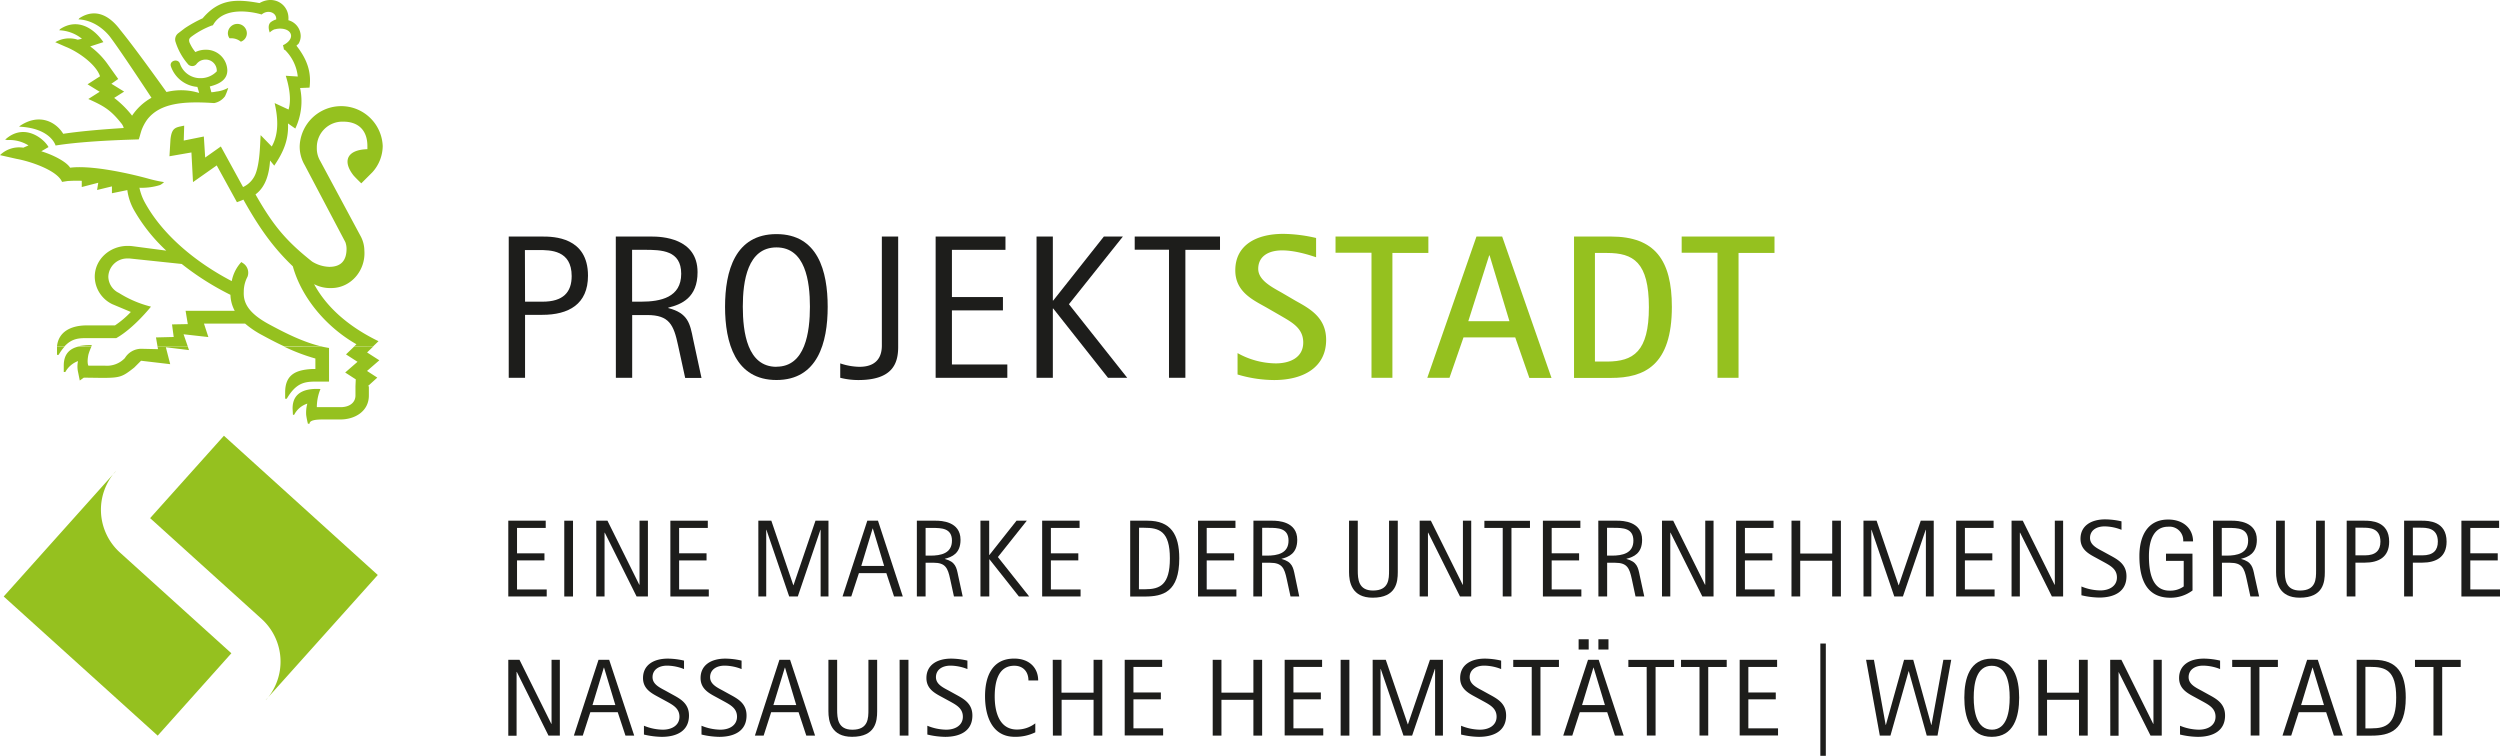 <svg xmlns="http://www.w3.org/2000/svg" viewBox="0 0 729.26 220.48"><defs><style>.cls-1{fill:#95c11f;}.cls-2{fill:#1d1d1b;}</style></defs><title>Element 1-web</title><g id="Ebene_2" data-name="Ebene 2"><g id="ProjektStadt"><path class="cls-1" d="M43.79,151.14h0l32.55,29.43a16.81,16.81,0,0,1,1.25,23.6h-.05l32.66-36.44L65.32,127.11Z"/><path class="cls-1" d="M67.49,190.56h0L34.94,161.13a16.82,16.82,0,0,1-1.25-23.61h.05L1.08,174,46,214.59Z"/><path class="cls-1" d="M108.91,101.05l-1.83,1.76,3.57,2.29-3.59,3.11,3,1.94-2.76,2.5h.3v2.71c0,4.62-4.07,7-8.31,7h-5c-2.36,0-4,.25-4,1.25h-.47a24.4,24.4,0,0,1-.5-2.51,9.86,9.86,0,0,1,.33-3.36A6.52,6.52,0,0,0,85.81,121h-.36l-.1-1.86c0-5.15,4.41-5.88,8.13-5.66a14,14,0,0,0-1.06,5.29l5.54,0h1.38c2.75,0,4.35-1.43,4.35-3.4v-2.71l.09-2-3.09-2,3.6-3.12-3.36-2.16,2.43-2.34Zm-15.22,0c.76.18,1.53.33,2.29.45v9.81H91.65c-2.82.08-5.31.4-8,5h-.47v-1.87c0-5.33,3.36-6.55,7.86-6.8l.75,0H92v-3.06a56.52,56.52,0,0,1-9.15-3.48Zm-67,0a16.58,16.58,0,0,0-.9,2.39c-.51,2.48,0,3.23,0,3.23h4.85a7.2,7.2,0,0,0,5.79-2.22,5.62,5.62,0,0,1,4.73-2.71l4.93.11-.14-.81h8.81l.37,1.08-6.75-.82,1.27,4.93-8.51-1-2,2c-3.43,2.69-4,3-9.4,3l-5.29-.07-1.18.84-.51-2.52a7.48,7.48,0,0,1,0-3.15,7,7,0,0,0-3.7,3.18H18.6v-1.86c0-3.44,1.77-4.94,4.23-5.55Zm-7.81,0a14.58,14.58,0,0,0-1.78,2.46h-.47v-1.87c0-.21,0-.41,0-.6Z"/><path class="cls-1" d="M66.47,9.74a2.77,2.77,0,0,1,5.54,0,2.61,2.61,0,0,1-1.75,2.42,4.47,4.47,0,0,0-2.81-1l-.5,0a2.56,2.56,0,0,1-.48-1.47m36.89,91.32.62-.59C95.36,95.53,88,87,85.42,77.69,79.57,72.1,75.53,66.32,71,58.23a15.28,15.28,0,0,1-1.54.62l-.34.14-5.9-10.74-6.92,4.87-.46-8.65-6.41,1.11.3-4.93c.39-3.52,1.53-3.47,4-4L53.6,41l5.86-1.18.39,6.14,4.57-3.23L70.9,54.56a7.12,7.12,0,0,0,3.64-3.83c1.34-3.44,1.31-9,1.49-11.31l3.24,3.32c2.33-4.09,1.66-9.08.84-12.67l4.06,1.88c.87-2.78.22-6.57-.81-9.85l3.5.22a12.8,12.8,0,0,0-3.7-7.72l-.34-.16a8.14,8.14,0,0,0-.28-1.24c1.67-.78,2.66-2.09,2.29-3.22-.31-1-1.48-1.6-3-1.63h-.39a6,6,0,0,0-1.28.21l-.11,0a4.09,4.09,0,0,0-1.36.92s-.92-2.18.41-3.1a5,5,0,0,1,1.47-.71c.17-2-2.42-3-4.25-1.44,0,0-10.49-3.35-14.13,3-.15.22-.25.22-.33.19a24.4,24.4,0,0,0-5.65,3c-.7.51-1.05.78-1.05,1.35a2,2,0,0,0,.26.92A11.09,11.09,0,0,0,57,15.19a6.67,6.67,0,0,1,2.93-.68,6.18,6.18,0,0,1,6.38,6c0,2.47-1.83,3.89-5.11,4.71l.45,1.68c.48,0,1-.1,1.46-.19a9.29,9.29,0,0,0,3.47-1.09,17.23,17.23,0,0,1-.94,2.45,5.08,5.08,0,0,1-3.17,2c-8.57-.57-15.74-.16-19.56,4.85A13.27,13.27,0,0,0,41.28,38c-.47,1.47-.51,1.89-.81,2.66-1.1.06-15.09.31-24.26,1.79,0,0-1.31-4.94-10.31-5.49l-.33-.07c5.9-4.15,10.86-1.21,12.87,2.14,5.62-.85,12.75-1.38,17.65-1.69a3.58,3.58,0,0,0-.78-1.46c-3.08-3.87-5.09-5-9.55-7l3.32-2.11-3.54-2.18,3.64-2.33c-1.12-3.43-6.25-7.11-10-8.61l-3.06-1.34a8.06,8.06,0,0,1,6.55-.73l1.24-.27a11.3,11.3,0,0,0-6.64-2.48l.26-.34c5.15-3.38,9.9-.19,12.63,3.8l-3.85,1.25a22.66,22.66,0,0,1,4.86,4.85l3.32,4.65-2,1.39,3.72,2.29-2.91,1.84a28.47,28.47,0,0,1,5.23,5.18,16.38,16.38,0,0,1,5.66-5.22C40.86,23.47,34.61,14.07,32.29,11c0,0-3.44-5.06-9.4-5.35l.26-.34c5-3.26,9.19-.31,12,3.51l.16.19c3.9,4.81,9.93,13.21,13.26,17.83a17.83,17.83,0,0,1,9.37.23h.15l-.51-1.72a8.92,8.92,0,0,1-7.73-6c-.54-1.66,2.12-2.42,2.65-.75a6.23,6.23,0,0,0,6,4.2,6.46,6.46,0,0,0,4.74-2v-.2A3.24,3.24,0,0,0,60,17.38a3.63,3.63,0,0,0-1.2.2l-.15.06a3.4,3.4,0,0,0-1.3,1,1.54,1.54,0,0,1-1.17.63A1.83,1.83,0,0,1,55,18.9a18.2,18.2,0,0,1-3.8-6.7,2.29,2.29,0,0,1,.75-2.47l2-1.53a38.15,38.15,0,0,1,5.16-2.86C63.8-.17,68.53-.42,75.7.9c4.34-2.51,8.85.56,8.42,5a4.87,4.87,0,0,1,3.6,4.58,4.43,4.43,0,0,1-.62,2.26l-.63.58c3,3.85,4.44,7.55,3.82,12.24l-2.75.11a18.52,18.52,0,0,1-1.4,11.83L84,36c.26,4.79-1.36,8.42-4,12.32l-1.22-1.5c-.26,3.79-1.21,7.64-4.25,9.89,5.16,9.07,8.87,13.52,16.51,19.59a10.12,10.12,0,0,0,5,1.54c3.54,0,5.05-1.94,5.05-5.28a5.63,5.63,0,0,0-.35-1.93L88.92,48.22a10.67,10.67,0,0,1-1.5-5.63,12.12,12.12,0,0,1,24.22,0,11.55,11.55,0,0,1-3,7.64l-3.25,3.25s-1.87-1.79-2.35-2.41c-3.23-4.19-1.71-7.4,4.13-7.55,0,0,0-.23,0-.94,0-4.42-2.51-7.09-7-7.09a7.46,7.46,0,0,0-7.75,7.62,7.17,7.17,0,0,0,1,3.86l11.87,22.09a9.13,9.13,0,0,1,1,4.06c.41,5.8-3.95,10.91-9.67,10.91a10.22,10.22,0,0,1-5-1.14c4,7.37,10.9,12.81,18.79,16.64l-1.59,1.52Zm-80.53,0a17,17,0,0,1,4-.34,1.81,1.81,0,0,0-.22.34Zm-6.2,0c.44-4.28,4.12-6.09,8.69-6.09h8.22A27.24,27.24,0,0,0,38.17,91l-5.41-2.27a9,9,0,0,1-5.12-8c0-5,4.3-9,9.6-9l.53,0,.65.05L48.5,73.11a49.79,49.79,0,0,1-9.36-11.74,16.19,16.19,0,0,1-2-5.92l-4.49.92v-2l-4.33,1.05.34-2.11-4.81,1.25V52.74a40.91,40.91,0,0,0-4.16.07l-1.59.25c-1.41-3.36-9.23-6-13.33-6.73L0,45.25a8,8,0,0,1,6.8-2.17l1.51-.66a10.53,10.53,0,0,0-6.13-1.57l-.68-.11c5.55-5.07,11.37-.25,12.65,2.16l-2.1,1.23c4,1.23,7.48,3.25,8.4,4.79,8-1,22.83,3.2,22.83,3.2a39.81,39.81,0,0,0,4.57,1,4.36,4.36,0,0,1-1.18.86,18,18,0,0,1-6,.79,15.77,15.77,0,0,0,1.83,4.73c5.27,9.36,14.91,17.19,25.1,22.5a11.3,11.3,0,0,1,2.8-5.56l.52.35a3.32,3.32,0,0,1,1.28,3.93,9.29,9.29,0,0,0-1.09,4.44c-.13,2.88,1,6,7.38,9.44,4.64,2.51,9.81,5.13,15.12,6.42H82.87c-2.16-1-4.26-2.1-6.28-3.2A27.22,27.22,0,0,1,71.5,94.4h-12l1.28,3.92-7.23-.81,1.22,3.54H45.95l-.45-2.62,5.17-.13-.49-3.67,4.6-.09-.64-3.88H68.47A10.41,10.41,0,0,1,67.22,86a80.6,80.6,0,0,1-14.21-9l-15.2-1.6-.27,0h-.3a5.49,5.49,0,0,0-5.64,5.31,5.36,5.36,0,0,0,3.08,4.74,32.18,32.18,0,0,0,9.36,4s-5,6.31-10.13,9.18H25.32c-2.25,0-4.34.07-6.48,2.38Z"/><path class="cls-2" d="M148.27,151.89h10.92V154h-8.37v7.4h8v2.08h-8v8.46h8.66V174H148.27Z"/><path class="cls-2" d="M164.6,151.89h2.55V174H164.6Z"/><path class="cls-2" d="M173.93,151.89h3.27l9.28,18.68h.07V151.89H189V174H185.7l-9.28-18.62h-.07V174h-2.42Z"/><path class="cls-2" d="M195.55,151.89h10.92V154H198.1v7.4h8v2.08h-8v8.46h8.66V174H195.55Z"/><path class="cls-2" d="M221.21,151.89H225l6.41,18.81h.06l6.41-18.81h3.79V174h-2.29V154.55h-.06L232.72,174h-2.51l-6.64-19.45h-.06V174h-2.29Z"/><path class="cls-2" d="M253,151.89h3.11L263.35,174H260.8l-2.25-6.82h-8L248.32,174h-2.55Zm-1.76,13.2h6.67l-3.3-10.93h-.06Z"/><path class="cls-2" d="M267.45,151.89H273c1.53,0,7.19.19,7.19,5.57,0,4-2.48,5-4.57,5.54v.06c3.1.8,3.4,2.44,3.89,4.87l1.31,6.06h-2.55l-1.11-5.1c-.68-3.2-1.37-4.74-4.83-4.74H270V174h-2.55ZM270,162.08h1.41c3.07,0,6.28-.67,6.28-4.36S274.61,154,271.9,154H270Z"/><path class="cls-2" d="M286,151.89h2.55v10h.06l7.91-10h3l-8.43,10.6,9.12,11.5h-3l-8.57-10.83h-.06V174H286Z"/><path class="cls-2" d="M304,151.89h10.92V154h-8.37v7.4h8v2.08h-8v8.46h8.66V174H304Z"/><path class="cls-2" d="M329.68,151.89h5.07c6.76,0,9.25,4,9.25,11,0,9.8-4.74,11.12-10.07,11.12h-4.25Zm2.55,20H334c4.38,0,7.26-1.28,7.26-9,0-8-3.14-8.94-7.55-8.94h-1.44Z"/><path class="cls-2" d="M349.47,151.89h10.92V154H352v7.4h8v2.08h-8v8.46h8.66V174H349.47Z"/><path class="cls-2" d="M365.63,151.89h5.59c1.53,0,7.19.19,7.19,5.57,0,4-2.48,5-4.57,5.54v.06c3.1.8,3.4,2.44,3.89,4.87L379,174h-2.55l-1.11-5.1c-.68-3.2-1.37-4.74-4.83-4.74h-2.36V174h-2.55Zm2.55,10.19h1.41c3.07,0,6.28-.67,6.28-4.36s-3.07-3.75-5.79-3.75h-1.9Z"/><path class="cls-2" d="M407.74,166.89c0,2.88-.43,7.46-7.32,7.46-6.14,0-6.9-4.58-6.9-7.46v-15h2.55v14.51c0,2.5.16,5.86,4.44,5.86,4.68,0,4.68-3.37,4.68-5.86V151.89h2.55Z"/><path class="cls-2" d="M414.12,151.89h3.27l9.28,18.68h.07V151.89h2.42V174h-3.27l-9.28-18.62h-.07V174h-2.42Z"/><path class="cls-2" d="M438.35,154H433v-2.08H446.3V154h-5.4v20h-2.55Z"/><path class="cls-2" d="M450.07,151.89H461V154h-8.37v7.4h8v2.08h-8v8.46h8.66V174H450.07Z"/><path class="cls-2" d="M466.23,151.89h5.59c1.53,0,7.19.19,7.19,5.57,0,4-2.48,5-4.57,5.54v.06c3.1.8,3.4,2.44,3.89,4.87l1.31,6.06h-2.55L476,168.9c-.68-3.2-1.37-4.74-4.83-4.74h-2.36V174h-2.55Zm2.55,10.19h1.41c3.07,0,6.28-.67,6.28-4.36s-3.07-3.75-5.79-3.75h-1.9Z"/><path class="cls-2" d="M484.81,151.89h3.27l9.28,18.68h.07V151.89h2.42V174h-3.27l-9.28-18.62h-.07V174h-2.42Z"/><path class="cls-2" d="M506.43,151.89h10.92V154H509v7.4h8v2.08h-8v8.46h8.66V174H506.43Z"/><path class="cls-2" d="M522.59,151.89h2.55v9.58h9.32v-9.58H537V174h-2.55V163.56h-9.32V174h-2.55Z"/><path class="cls-2" d="M543.58,151.89h3.83l6.41,18.81h.06l6.41-18.81h3.79V174h-2.29V154.55h-.06L555.09,174h-2.52l-6.63-19.45h-.06V174h-2.29Z"/><path class="cls-2" d="M570.62,151.89h10.92V154h-8.37v7.4h8v2.08h-8v8.46h8.66V174H570.62Z"/><path class="cls-2" d="M586.78,151.89h3.27l9.28,18.68h.07V151.89h2.42V174h-3.27l-9.28-18.62h-.07V174h-2.42Z"/><path class="cls-2" d="M615.53,162c2.29,1.25,4.77,2.59,4.77,6.09,0,4.61-3.73,6.22-7.94,6.22a23.67,23.67,0,0,1-5.2-.67v-2.56a14.92,14.92,0,0,0,5.49,1.15c2.78,0,4.87-1.35,4.87-3.78s-1.9-3.43-3.76-4.46l-2-1.09c-2.09-1.15-4.87-2.37-4.87-5.73,0-3.81,3.1-5.67,7.25-5.67a22,22,0,0,1,4.71.58v2.47a13.65,13.65,0,0,0-4.93-1c-2.58,0-4.25,1.31-4.25,3.36s2,3,3.76,3.94Z"/><path class="cls-2" d="M639.57,172.24a10.66,10.66,0,0,1-6.5,2.12c-7.13,0-9-5.73-9-12.14,0-5.64,2.22-10.67,8.4-10.67,4.48,0,7.25,2.69,7.25,6.38h-2.87a4,4,0,0,0-4.35-4.29c-4.57,0-5.65,4.58-5.65,8.59,0,4.29.75,10.06,6,10.06a6.71,6.71,0,0,0,4.15-1.22v-7.47h-5.17V161.5h7.72Z"/><path class="cls-2" d="M645.55,151.89h5.59c1.53,0,7.19.19,7.19,5.57,0,4-2.48,5-4.57,5.54v.06c3.1.8,3.4,2.44,3.89,4.87L659,174h-2.55l-1.11-5.1c-.68-3.2-1.37-4.74-4.83-4.74h-2.36V174h-2.55Zm2.55,10.19h1.41c3.07,0,6.28-.67,6.28-4.36S652.71,154,650,154h-1.9Z"/><path class="cls-2" d="M678.16,166.89c0,2.88-.43,7.46-7.32,7.46-6.14,0-6.9-4.58-6.9-7.46v-15h2.55v14.51c0,2.5.16,5.86,4.44,5.86,4.68,0,4.68-3.37,4.68-5.86V151.89h2.55Z"/><path class="cls-2" d="M684.54,151.89h5.23c1.77,0,7.16.06,7.16,6.12,0,4.45-3,6.12-7.16,6.12h-2.68V174h-2.55ZM687.09,162h2.75c3.2,0,4.54-1.47,4.54-4,0-4.07-3.33-4.07-5.16-4.07h-2.13Z"/><path class="cls-2" d="M701.29,151.89h5.23c1.77,0,7.16.06,7.16,6.12,0,4.45-3,6.12-7.16,6.12h-2.68V174h-2.55ZM703.84,162h2.75c3.2,0,4.54-1.47,4.54-4,0-4.07-3.33-4.07-5.16-4.07h-2.13Z"/><path class="cls-2" d="M718,151.89H729V154H720.6v7.4h8v2.08h-8v8.46h8.66V174H718Z"/><path class="cls-2" d="M148.27,192.47h3.27l9.28,18.68h.07V192.47h2.42v22.11H160L150.76,196h-.07v18.62h-2.42Z"/><path class="cls-2" d="M174.59,192.47h3.11L185,214.58h-2.55l-2.25-6.82h-8L170,214.58H167.4Zm-1.76,13.2h6.67l-3.3-10.93h-.06Z"/><path class="cls-2" d="M196.21,202.63c2.29,1.25,4.77,2.59,4.77,6.09,0,4.61-3.73,6.22-7.94,6.22a23.67,23.67,0,0,1-5.2-.67V211.7a14.92,14.92,0,0,0,5.49,1.15c2.78,0,4.87-1.35,4.87-3.78s-1.9-3.43-3.76-4.46l-2-1.09c-2.09-1.15-4.87-2.37-4.87-5.73,0-3.81,3.1-5.67,7.25-5.67a22,22,0,0,1,4.71.58v2.47a13.68,13.68,0,0,0-4.93-1c-2.58,0-4.25,1.31-4.25,3.36s2,3,3.76,3.94Z"/><path class="cls-2" d="M213,202.63c2.29,1.25,4.77,2.59,4.77,6.09,0,4.61-3.73,6.22-7.94,6.22a23.67,23.67,0,0,1-5.2-.67V211.7a14.92,14.92,0,0,0,5.49,1.15c2.78,0,4.87-1.35,4.87-3.78s-1.9-3.43-3.76-4.46l-2-1.09c-2.09-1.15-4.87-2.37-4.87-5.73,0-3.81,3.1-5.67,7.25-5.67a22,22,0,0,1,4.71.58v2.47a13.68,13.68,0,0,0-4.93-1c-2.58,0-4.25,1.31-4.25,3.36s2,3,3.76,3.94Z"/><path class="cls-2" d="M227.36,192.47h3.11l7.29,22.11H235.2l-2.25-6.82h-8l-2.19,6.82h-2.55Zm-1.76,13.2h6.67L229,194.75h-.06Z"/><path class="cls-2" d="M255.87,207.47c0,2.88-.43,7.46-7.32,7.46-6.14,0-6.9-4.58-6.9-7.46v-15h2.55V207c0,2.5.16,5.86,4.44,5.86,4.68,0,4.68-3.37,4.68-5.86V192.47h2.55Z"/><path class="cls-2" d="M262.42,192.47H265v22.11h-2.55Z"/><path class="cls-2" d="M278.88,202.63c2.29,1.25,4.77,2.59,4.77,6.09,0,4.61-3.73,6.22-7.94,6.22a23.67,23.67,0,0,1-5.2-.67V211.7a14.92,14.92,0,0,0,5.49,1.15c2.78,0,4.87-1.35,4.87-3.78s-1.9-3.43-3.76-4.46l-2-1.09c-2.09-1.15-4.87-2.37-4.87-5.73,0-3.81,3.1-5.67,7.25-5.67a22,22,0,0,1,4.71.58v2.47a13.65,13.65,0,0,0-4.93-1c-2.58,0-4.25,1.31-4.25,3.36s2,3,3.76,3.94Z"/><path class="cls-2" d="M302,213.62a13.1,13.1,0,0,1-6,1.31c-6.83,0-8.66-6.44-8.66-11.82,0-5.7,2-11,8.5-11,4.51,0,7,2.79,7,6.38H300c0-2.47-1.47-4.29-4.12-4.29-4.77,0-5.72,4.81-5.72,9,0,3.68.94,9.61,6.5,9.61A8.74,8.74,0,0,0,302,211Z"/><path class="cls-2" d="M307.09,192.47h2.55v9.58H319v-9.58h2.55v22.11H319V204.14h-9.32v10.44h-2.55Z"/><path class="cls-2" d="M328.08,192.47H339v2.08h-8.37V202h8V204h-8v8.46h8.66v2.08H328.08Z"/><path class="cls-2" d="M353.75,192.47h2.55v9.58h9.32v-9.58h2.55v22.11h-2.55V204.14H356.3v10.44h-2.55Z"/><path class="cls-2" d="M374.74,192.47h10.92v2.08H377.3V202h8V204h-8v8.46H386v2.08H374.74Z"/><path class="cls-2" d="M391.07,192.47h2.55v22.11h-2.55Z"/><path class="cls-2" d="M400.41,192.47h3.83l6.41,18.81h.06l6.41-18.81h3.79v22.11h-2.29V195.13h-.06l-6.64,19.45H409.4l-6.63-19.45h-.06v19.45h-2.29Z"/><path class="cls-2" d="M434.57,202.63c2.29,1.25,4.77,2.59,4.77,6.09,0,4.61-3.73,6.22-7.94,6.22a23.67,23.67,0,0,1-5.2-.67V211.7a14.92,14.92,0,0,0,5.49,1.15c2.78,0,4.87-1.35,4.87-3.78s-1.9-3.43-3.76-4.46l-2-1.09c-2.09-1.15-4.87-2.37-4.87-5.73,0-3.81,3.1-5.67,7.25-5.67a22,22,0,0,1,4.71.58v2.47a13.65,13.65,0,0,0-4.93-1c-2.58,0-4.25,1.31-4.25,3.36s2,3,3.76,3.94Z"/><path class="cls-2" d="M446.81,194.56h-5.39v-2.08h13.33v2.08h-5.39v20h-2.55Z"/><path class="cls-2" d="M463.23,192.47h3.11l7.29,22.11h-2.55l-2.25-6.82h-8l-2.19,6.82H456Zm-2.74-6h2.94v3h-2.94Zm1,19.2h6.67l-3.3-10.93h-.06Zm4.77-19.2h2.94v3h-2.94Z"/><path class="cls-2" d="M480.34,194.56H475v-2.08h13.34v2.08h-5.4v20h-2.55Z"/><path class="cls-2" d="M495.75,194.56h-5.39v-2.08h13.33v2.08H498.3v20h-2.55Z"/><path class="cls-2" d="M507.47,192.47h10.92v2.08H510V202h8V204h-8v8.46h8.66v2.08H507.47Z"/><path class="cls-2" d="M531,187.72h1.6v32.75H531Z"/><path class="cls-2" d="M544.34,192.47h2.29l3.43,19h.06l5.3-19h2.68l5.26,19h.06l3.47-19h2.29l-4,22.11h-3.14l-5.23-18.78h-.06l-5.3,18.78h-3.1Z"/><path class="cls-2" d="M573,203.5c0-5.61,1.57-11.37,8-11.37s8,5.77,8,11.37-1.57,11.44-8,11.44S573,209.07,573,203.5Zm8,9.36c4.51,0,5.23-5.42,5.23-9.39s-.72-9.26-5.23-9.26-5.26,5.25-5.26,9.26S576.54,212.85,581.08,212.85Z"/><path class="cls-2" d="M594.56,192.47h2.55v9.58h9.32v-9.58H609v22.11h-2.55V204.14h-9.32v10.44h-2.55Z"/><path class="cls-2" d="M615.55,192.47h3.27l9.28,18.68h.07V192.47h2.42v22.11h-3.27L618,196H618v18.62h-2.42Z"/><path class="cls-2" d="M644.29,202.63c2.29,1.25,4.77,2.59,4.77,6.09,0,4.61-3.73,6.22-7.94,6.22a23.67,23.67,0,0,1-5.2-.67V211.7a14.92,14.92,0,0,0,5.49,1.15c2.78,0,4.87-1.35,4.87-3.78s-1.9-3.43-3.76-4.46l-2-1.09c-2.09-1.15-4.87-2.37-4.87-5.73,0-3.81,3.1-5.67,7.25-5.67a22,22,0,0,1,4.71.58v2.47a13.65,13.65,0,0,0-4.93-1c-2.58,0-4.25,1.31-4.25,3.36s2,3,3.76,3.94Z"/><path class="cls-2" d="M656.53,194.56h-5.39v-2.08h13.33v2.08h-5.39v20h-2.55Z"/><path class="cls-2" d="M673,192.47h3.11l7.29,22.11H680.8l-2.25-6.82h-8l-2.19,6.82h-2.55Zm-1.76,13.2h6.67l-3.3-10.93h-.06Z"/><path class="cls-2" d="M687.45,192.47h5.07c6.76,0,9.25,4,9.25,11,0,9.8-4.74,11.12-10.07,11.12h-4.25Zm2.55,20h1.73c4.38,0,7.25-1.28,7.25-9,0-8-3.14-8.94-7.55-8.94H690Z"/><path class="cls-2" d="M709.85,194.56h-5.39v-2.08H717.8v2.08h-5.4v20h-2.55Z"/><path class="cls-2" d="M148.4,69h9.76c3.29,0,13.36.12,13.36,11.42,0,8.31-5.61,11.42-13.36,11.42h-5V110.2H148.4Zm4.76,19h5.12c6,0,8.48-2.75,8.48-7.47,0-7.59-6.22-7.59-9.64-7.59h-4Z"/><path class="cls-2" d="M179.63,69h10.43c2.87,0,13.42.36,13.42,10.4,0,7.41-4.63,9.39-8.54,10.34v.12c5.79,1.49,6.34,4.54,7.25,9.09l2.44,11.3h-4.76l-2.07-9.5c-1.28-6-2.56-8.85-9-8.85h-4.39V110.2h-4.76Zm4.76,19H187c5.73,0,11.71-1.25,11.71-8.13s-5.74-7-10.79-7h-3.54Z"/><path class="cls-2" d="M211.5,89.51c0-10.46,2.93-21.22,15-21.22s14.94,10.76,14.94,21.22-2.93,21.34-14.94,21.34S211.5,99.92,211.5,89.51Zm15,17.46c8.42,0,9.76-10.1,9.76-17.52s-1.34-17.28-9.76-17.28-9.82,9.8-9.82,17.28S218,107,226.5,107Z"/><path class="cls-2" d="M262,101.23c0,5-1.83,9.63-11.65,9.63a21.55,21.55,0,0,1-5.25-.66V106a18.28,18.28,0,0,0,5.55,1c2,0,6.59-.36,6.59-6.22V69H262Z"/><path class="cls-2" d="M272.93,69h20.37v3.88H277.68V86.65h14.88v3.89H277.68v15.78h16.16v3.89H272.93Z"/><path class="cls-2" d="M302.36,69h4.76V87.66h.12L322,69h5.55L311.81,88.74l17,21.46h-5.61L307.24,90h-.12V110.2h-4.76Z"/><path class="cls-2" d="M341,72.84H331V69h24.88v3.88H345.78V110.2H341Z"/><path class="cls-1" d="M378,87.78c4.09,2.27,8.84,4.84,8.84,11.36,0,7.95-6.52,11.72-15.18,11.72A37.65,37.65,0,0,1,361,109.24V103a23.27,23.27,0,0,0,11.16,3c4,0,8-1.61,8-6.1,0-4.3-3.53-6-6.83-7.95l-3.84-2.21c-3.9-2.21-9.15-4.54-9.15-10.88,0-7.35,6.1-10.64,14-10.64a43.88,43.88,0,0,1,9.57,1.2v5.62c-.79-.24-5.61-2-9.88-2s-7,1.91-7,5.38c0,3.23,3.72,5.2,6.83,6.94Z"/><path class="cls-1" d="M400.07,73.73H389.58V69h27.08v4.78H406.17V110.2h-6.1Z"/><path class="cls-1" d="M430.69,69h7.5l14.39,41.25h-6.46L442,98.42H426.91l-4.09,11.78h-6.47Zm-2.38,24.69h12l-5.79-19.19h-.12Z"/><path class="cls-1" d="M459.15,69h10.79c12.81,0,17.75,6.93,17.75,20.5,0,17.1-8,20.74-17.75,20.74H459.15Zm6.1,36.47h3.6c7.62-.06,12.14-2.87,12.14-15.84,0-13.15-4.52-15.84-12.2-15.84h-3.54Z"/><path class="cls-1" d="M501,73.73H490.55V69h27.08v4.78H507.14V110.2H501Z"/></g></g></svg>